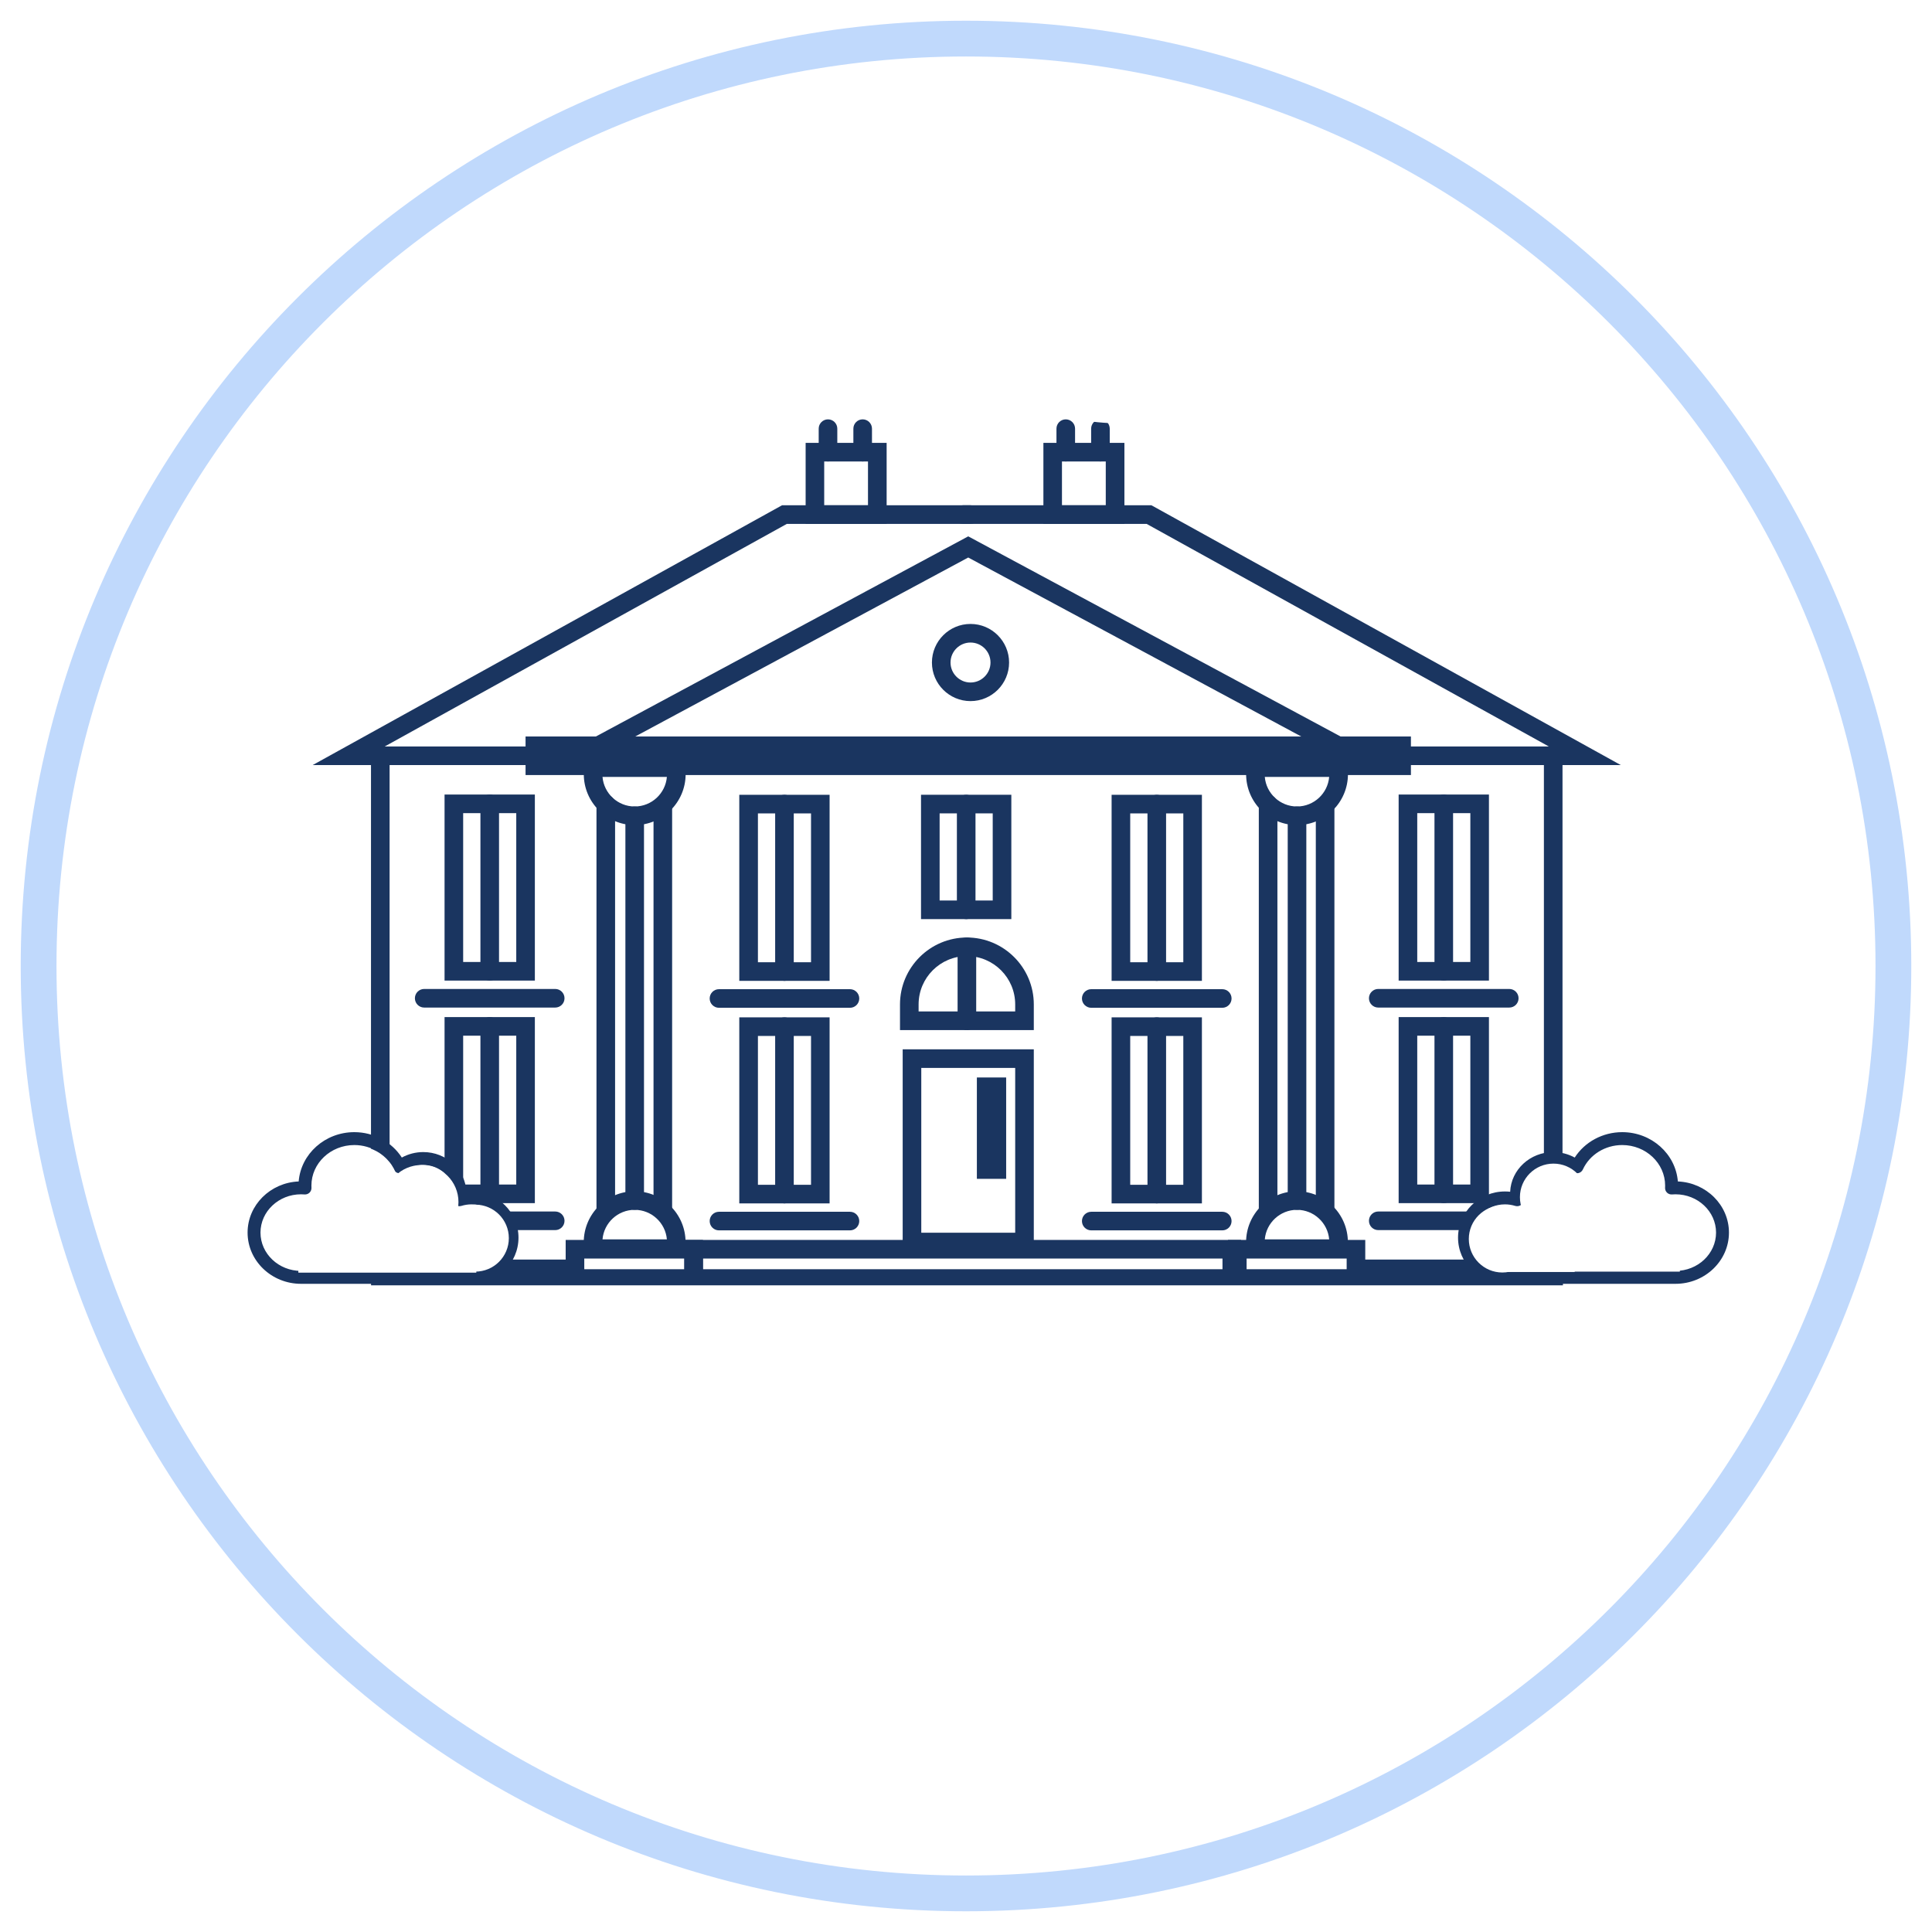 <svg version="1.0" preserveAspectRatio="xMidYMid meet" height="1080" viewBox="0 0 810 810" zoomAndPan="magnify" width="1080" xmlns:xlink="http://www.w3.org/1999/xlink" xmlns="http://www.w3.org/2000/svg"><defs><clipPath id="591583fcb3"><path clip-rule="nonzero" d="M 677 605 L 787.387 605 L 787.387 613 L 677 613 Z M 677 605"></path></clipPath><clipPath id="9584afc36a"><path clip-rule="nonzero" d="M 39.637 605 L 148 605 L 148 613 L 39.637 613 Z M 39.637 605"></path></clipPath><clipPath id="59aff8a216"><path clip-rule="nonzero" d="M 564 124.914 L 622 124.914 L 622 182 L 564 182 Z M 564 124.914"></path></clipPath><clipPath id="110025794e"><path clip-rule="nonzero" d="M 71.43 81.543 L 263.34 81.543 L 263.34 273.457 L 71.43 273.457 Z M 71.43 81.543"></path></clipPath><clipPath id="534fd1bcea"><path clip-rule="nonzero" d="M 167.387 81.543 C 114.391 81.543 71.43 124.504 71.43 177.5 C 71.43 230.496 114.391 273.457 167.387 273.457 C 220.379 273.457 263.34 230.496 263.34 177.5 C 263.34 124.504 220.379 81.543 167.387 81.543 Z M 167.387 81.543"></path></clipPath><clipPath id="70c43d08d0"><path clip-rule="nonzero" d="M 22.055 177.5 L 167.387 177.5 L 167.387 322.832 L 22.055 322.832 Z M 22.055 177.5"></path></clipPath><clipPath id="27f73b26d1"><path clip-rule="nonzero" d="M 94.719 177.5 C 54.586 177.5 22.055 210.035 22.055 250.164 C 22.055 290.297 54.586 322.832 94.719 322.832 C 134.852 322.832 167.387 290.297 167.387 250.164 C 167.387 210.035 134.852 177.5 94.719 177.5 Z M 94.719 177.5"></path></clipPath><clipPath id="3d071e8250"><path clip-rule="nonzero" d="M 0 322.832 L 135.594 322.832 L 135.594 514.742 L 0 514.742 Z M 0 322.832"></path></clipPath><clipPath id="74674c8f68"><path clip-rule="nonzero" d="M 39.637 322.832 C -13.359 322.832 -56.32 365.793 -56.32 418.789 C -56.32 471.781 -13.359 514.742 39.637 514.742 C 92.633 514.742 135.594 471.781 135.594 418.789 C 135.594 365.793 92.633 322.832 39.637 322.832 Z M 39.637 322.832"></path></clipPath><clipPath id="a98676f4c1"><path clip-rule="nonzero" d="M 373.961 0 L 565.875 0 L 565.875 177.5 L 373.961 177.5 Z M 373.961 0"></path></clipPath><clipPath id="5e1c3db56c"><path clip-rule="nonzero" d="M 469.918 -14.414 C 416.922 -14.414 373.961 28.547 373.961 81.543 C 373.961 134.539 416.922 177.5 469.918 177.5 C 522.914 177.5 565.875 134.539 565.875 81.543 C 565.875 28.547 522.914 -14.414 469.918 -14.414 Z M 469.918 -14.414"></path></clipPath><clipPath id="814e8d6b7c"><path clip-rule="nonzero" d="M 527.676 28.957 L 719.59 28.957 L 719.59 220.871 L 527.676 220.871 Z M 527.676 28.957"></path></clipPath><clipPath id="5aaeb03891"><path clip-rule="nonzero" d="M 623.633 28.957 C 570.637 28.957 527.676 71.918 527.676 124.914 C 527.676 177.91 570.637 220.871 623.633 220.871 C 676.629 220.871 719.59 177.91 719.59 124.914 C 719.59 71.918 676.629 28.957 623.633 28.957 Z M 623.633 28.957"></path></clipPath><clipPath id="f8b456c539"><path clip-rule="nonzero" d="M 595.809 106.922 L 787.723 106.922 L 787.723 298.832 L 595.809 298.832 Z M 595.809 106.922"></path></clipPath><clipPath id="bdc195ccf9"><path clip-rule="nonzero" d="M 691.766 106.922 C 638.77 106.922 595.809 149.883 595.809 202.879 C 595.809 255.871 638.77 298.832 691.766 298.832 C 744.762 298.832 787.723 255.871 787.723 202.879 C 787.723 149.883 744.762 106.922 691.766 106.922 Z M 691.766 106.922"></path></clipPath><clipPath id="71eb42fe9a"><path clip-rule="nonzero" d="M 674.406 322.832 L 810 322.832 L 810 514.742 L 674.406 514.742 Z M 674.406 322.832"></path></clipPath><clipPath id="fff3e7120f"><path clip-rule="nonzero" d="M 770.363 322.832 C 717.367 322.832 674.406 365.793 674.406 418.789 C 674.406 471.781 717.367 514.742 770.363 514.742 C 823.359 514.742 866.32 471.781 866.32 418.789 C 866.32 365.793 823.359 322.832 770.363 322.832 Z M 770.363 322.832"></path></clipPath><clipPath id="bfef1cce5c"><path clip-rule="nonzero" d="M 22.055 535.504 L 787.723 535.504 L 787.723 620.137 L 22.055 620.137 Z M 22.055 535.504"></path></clipPath><clipPath id="09d957622f"><path clip-rule="nonzero" d="M 8.684 8.684 L 801.316 8.684 L 801.316 801.316 L 8.684 801.316 Z M 8.684 8.684"></path></clipPath><clipPath id="193ce8db20"><path clip-rule="nonzero" d="M 405 8.684 C 186.121 8.684 8.684 186.121 8.684 405 C 8.684 623.879 186.121 801.316 405 801.316 C 623.879 801.316 801.316 623.879 801.316 405 C 801.316 186.121 623.879 8.684 405 8.684 Z M 405 8.684"></path></clipPath><clipPath id="ec154ee39f"><path clip-rule="nonzero" d="M 103.703 474.652 L 217.703 474.652 L 217.703 538.402 L 103.703 538.402 Z M 103.703 474.652"></path></clipPath><clipPath id="335a4a7ad9"><path clip-rule="nonzero" d="M 131.184 480.469 L 167.273 480.469 L 167.273 516.559 L 131.184 516.559 Z M 131.184 480.469"></path></clipPath><clipPath id="8f400f22fe"><path clip-rule="nonzero" d="M 149.23 480.469 C 139.266 480.469 131.184 488.547 131.184 498.516 C 131.184 508.48 139.266 516.559 149.23 516.559 C 159.195 516.559 167.273 508.48 167.273 498.516 C 167.273 488.547 159.195 480.469 149.23 480.469 Z M 149.23 480.469"></path></clipPath><clipPath id="5fe3d07e80"><path clip-rule="nonzero" d="M 161.152 488.445 L 192.215 488.445 L 192.215 519.508 L 161.152 519.508 Z M 161.152 488.445"></path></clipPath><clipPath id="40d3547606"><path clip-rule="nonzero" d="M 176.684 488.445 C 168.105 488.445 161.152 495.398 161.152 503.977 C 161.152 512.555 168.105 519.508 176.684 519.508 C 185.262 519.508 192.215 512.555 192.215 503.977 C 192.215 495.398 185.262 488.445 176.684 488.445 Z M 176.684 488.445"></path></clipPath><clipPath id="7a344555c2"><path clip-rule="nonzero" d="M 185.262 505.062 L 213.332 505.062 L 213.332 533.129 L 185.262 533.129 Z M 185.262 505.062"></path></clipPath><clipPath id="cf7eeb80c1"><path clip-rule="nonzero" d="M 199.297 505.062 C 191.547 505.062 185.262 511.344 185.262 519.094 C 185.262 526.848 191.547 533.129 199.297 533.129 C 207.047 533.129 213.332 526.848 213.332 519.094 C 213.332 511.344 207.047 505.062 199.297 505.062 Z M 199.297 505.062"></path></clipPath><clipPath id="bbe9e73c26"><path clip-rule="nonzero" d="M 150.02 506.441 L 167.387 506.441 L 167.387 528.898 L 150.02 528.898 Z M 150.02 506.441"></path></clipPath><clipPath id="6c79538db8"><path clip-rule="nonzero" d="M 456.676 588.352 L 483.16 588.352 L 483.16 614.836 L 456.676 614.836 Z M 456.676 588.352"></path></clipPath><clipPath id="8d80bd9983"><path clip-rule="nonzero" d="M 469.918 588.352 C 462.605 588.352 456.676 594.277 456.676 601.594 C 456.676 608.906 462.605 614.836 469.918 614.836 C 477.23 614.836 483.16 608.906 483.16 601.594 C 483.16 594.277 477.23 588.352 469.918 588.352 Z M 469.918 588.352"></path></clipPath><clipPath id="85eb803623"><path clip-rule="nonzero" d="M 611.191 474.652 L 724.969 474.652 L 724.969 538.402 L 611.191 538.402 Z M 611.191 474.652"></path></clipPath><clipPath id="a28d5d84e0"><path clip-rule="nonzero" d="M 615.809 505.395 L 643.918 505.395 L 643.918 533.5 L 615.809 533.5 Z M 615.809 505.395"></path></clipPath><clipPath id="e427797f61"><path clip-rule="nonzero" d="M 629.863 505.395 C 622.102 505.395 615.809 511.688 615.809 519.449 C 615.809 527.207 622.102 533.5 629.863 533.5 C 637.625 533.5 643.918 527.207 643.918 519.449 C 643.918 511.688 637.625 505.395 629.863 505.395 Z M 629.863 505.395"></path></clipPath><clipPath id="b6056de0ef"><path clip-rule="nonzero" d="M 637.234 487.852 L 665.367 487.852 L 665.367 515.98 L 637.234 515.98 Z M 637.234 487.852"></path></clipPath><clipPath id="388a26cb73"><path clip-rule="nonzero" d="M 651.301 487.852 C 643.535 487.852 637.234 494.148 637.234 501.918 C 637.234 509.684 643.535 515.98 651.301 515.98 C 659.07 515.98 665.367 509.684 665.367 501.918 C 665.367 494.148 659.07 487.852 651.301 487.852 Z M 651.301 487.852"></path></clipPath><clipPath id="68aa5f9efa"><path clip-rule="nonzero" d="M 629.672 510.836 L 660.223 510.836 L 660.223 533.293 L 629.672 533.293 Z M 629.672 510.836"></path></clipPath></defs><rect fill-opacity="1" height="972" y="-81" fill="#ffffff" width="972" x="-81"></rect><rect fill-opacity="1" height="972" y="-81" fill="#ffffff" width="972" x="-81"></rect><path fill-rule="nonzero" fill-opacity="1" d="M 220.344 308.777 L 591.535 308.777 L 591.535 324.941 L 220.344 324.941 Z M 220.344 308.777" fill="#1a3560"></path><path fill-rule="nonzero" fill-opacity="1" d="M 561.004 316.562 C 560.379 316.562 559.758 316.406 559.164 316.094 L 405.938 233.742 L 252.715 316.094 C 250.812 317.109 248.457 316.406 247.426 314.504 C 246.41 312.602 247.113 310.246 249.016 309.215 L 405.938 224.867 L 562.859 309.215 C 564.766 310.23 565.465 312.602 564.453 314.504 C 563.75 315.812 562.41 316.562 561.004 316.562 Z M 561.004 316.562" fill="#1a3560"></path><path fill-rule="nonzero" fill-opacity="1" d="M 406.891 293.941 C 397.969 293.941 390.715 286.688 390.715 277.766 C 390.715 268.844 397.969 261.59 406.891 261.59 C 415.812 261.59 423.066 268.844 423.066 277.766 C 423.066 286.688 415.812 293.941 406.891 293.941 Z M 406.891 269.387 C 402.273 269.387 398.512 273.148 398.512 277.766 C 398.512 282.383 402.273 286.145 406.891 286.145 C 411.508 286.145 415.27 282.383 415.27 277.766 C 415.27 273.148 411.523 269.387 406.891 269.387 Z M 406.891 269.387" fill="#1a3560"></path><path fill-rule="nonzero" fill-opacity="1" d="M 266.098 345.922 C 254.336 345.922 244.758 336.344 244.758 324.582 L 244.758 317.953 L 287.457 317.953 L 287.457 324.582 C 287.441 336.344 277.863 345.922 266.098 345.922 Z M 252.605 325.734 C 253.199 332.664 259.016 338.121 266.098 338.121 C 273.18 338.121 279 332.664 279.594 325.734 Z M 252.605 325.734" fill="#1a3560"></path><path fill-rule="nonzero" fill-opacity="1" d="M 287.441 527.414 L 244.742 527.414 L 244.742 520.785 C 244.742 509.023 254.32 499.445 266.082 499.445 C 277.848 499.445 287.426 509.023 287.426 520.785 L 287.426 527.414 Z M 252.605 519.613 L 279.594 519.613 C 279 512.688 273.18 507.227 266.098 507.227 C 259.016 507.227 253.199 512.688 252.605 519.613 Z M 252.605 519.613" fill="#1a3560"></path><path fill-rule="nonzero" fill-opacity="1" d="M 253.977 511.645 C 251.824 511.645 250.078 509.895 250.078 507.742 L 250.078 337.125 C 250.078 334.973 251.824 333.223 253.977 333.223 C 256.129 333.223 257.879 334.973 257.879 337.125 L 257.879 507.742 C 257.879 509.895 256.129 511.645 253.977 511.645 Z M 253.977 511.645" fill="#1a3560"></path><path fill-rule="nonzero" fill-opacity="1" d="M 277.895 511.645 C 275.738 511.645 273.992 509.895 273.992 507.742 L 273.992 338.465 C 273.992 336.312 275.738 334.566 277.895 334.566 C 280.047 334.566 281.793 336.312 281.793 338.465 L 281.793 507.742 C 281.793 509.895 280.047 511.645 277.895 511.645 Z M 277.895 511.645" fill="#1a3560"></path><path fill-rule="nonzero" fill-opacity="1" d="M 294.711 544.121 L 237.16 544.121 L 237.16 519.848 L 294.711 519.848 Z M 244.961 536.324 L 286.91 536.324 L 286.91 527.648 L 244.961 527.648 Z M 244.961 536.324" fill="#1a3560"></path><path fill-rule="nonzero" fill-opacity="1" d="M 266.098 507.227 C 263.945 507.227 262.199 505.48 262.199 503.328 L 262.199 342.023 C 262.199 339.871 263.945 338.121 266.098 338.121 C 268.25 338.121 270 339.871 270 342.023 L 270 503.344 C 270 505.48 268.25 507.227 266.098 507.227 Z M 266.098 507.227" fill="#1a3560"></path><path fill-rule="nonzero" fill-opacity="1" d="M 543.781 345.922 C 532.02 345.922 522.441 336.344 522.441 324.582 L 522.441 317.953 L 565.137 317.953 L 565.137 324.582 C 565.121 336.344 555.543 345.922 543.781 345.922 Z M 530.273 325.734 C 530.863 332.664 536.699 338.121 543.766 338.121 C 550.848 338.121 556.668 332.664 557.262 325.734 Z M 530.273 325.734" fill="#1a3560"></path><path fill-rule="nonzero" fill-opacity="1" d="M 565.121 527.414 L 522.426 527.414 L 522.426 520.785 C 522.426 509.023 532.004 499.445 543.766 499.445 C 555.527 499.445 565.105 509.023 565.105 520.785 L 565.105 527.414 Z M 530.273 519.613 L 557.262 519.613 C 556.668 512.688 550.832 507.227 543.766 507.227 C 536.699 507.227 530.863 512.688 530.273 519.613 Z M 530.273 519.613" fill="#1a3560"></path><path fill-rule="nonzero" fill-opacity="1" d="M 531.66 511.645 C 529.508 511.645 527.762 509.895 527.762 507.742 L 527.762 337.125 C 527.762 334.973 529.508 333.223 531.66 333.223 C 533.812 333.223 535.559 334.973 535.559 337.125 L 535.559 507.742 C 535.559 509.895 533.812 511.645 531.66 511.645 Z M 531.66 511.645" fill="#1a3560"></path><path fill-rule="nonzero" fill-opacity="1" d="M 555.559 511.645 C 553.406 511.645 551.66 509.895 551.66 507.742 L 551.66 338.465 C 551.66 336.312 553.406 334.566 555.559 334.566 C 557.711 334.566 559.461 336.312 559.461 338.465 L 559.461 507.742 C 559.461 509.895 557.727 511.645 555.559 511.645 Z M 555.559 511.645" fill="#1a3560"></path><path fill-rule="nonzero" fill-opacity="1" d="M 572.391 544.121 L 514.844 544.121 L 514.844 519.848 L 572.391 519.848 Z M 522.645 536.324 L 564.594 536.324 L 564.594 527.648 L 522.645 527.648 Z M 522.645 536.324" fill="#1a3560"></path><path fill-rule="nonzero" fill-opacity="1" d="M 543.781 507.227 C 541.629 507.227 539.883 505.48 539.883 503.328 L 539.883 342.023 C 539.883 339.871 541.629 338.121 543.781 338.121 C 545.934 338.121 547.684 339.871 547.684 342.023 L 547.684 503.344 C 547.684 505.48 545.934 507.227 543.781 507.227 Z M 543.781 507.227" fill="#1a3560"></path><path fill-rule="nonzero" fill-opacity="1" d="M 433.426 524.621 L 378.453 524.621 L 378.453 439.93 L 433.426 439.93 Z M 386.25 516.824 L 425.625 516.824 L 425.625 447.73 L 386.25 447.73 Z M 386.25 516.824" fill="#1a3560"></path><path fill-rule="nonzero" fill-opacity="1" d="M 409.559 451.738 L 421.836 451.738 L 421.836 494.234 L 409.559 494.234 Z M 409.559 451.738" fill="#1a3560"></path><path fill-rule="nonzero" fill-opacity="1" d="M 433.426 431.863 L 377.328 431.863 L 377.328 421.102 C 377.328 405.641 389.918 393.051 405.379 393.051 C 420.836 393.051 433.426 405.641 433.426 421.102 Z M 385.129 424.062 L 425.625 424.062 L 425.625 421.102 C 425.625 409.93 416.547 400.852 405.379 400.852 C 394.207 400.852 385.129 409.93 385.129 421.102 Z M 385.129 424.062" fill="#1a3560"></path><path fill-rule="nonzero" fill-opacity="1" d="M 405.379 431.863 C 403.223 431.863 401.477 430.117 401.477 427.965 L 401.477 396.949 C 401.477 394.797 403.223 393.051 405.379 393.051 C 407.531 393.051 409.277 394.797 409.277 396.949 L 409.277 427.965 C 409.277 430.117 407.531 431.863 405.379 431.863 Z M 405.379 431.863" fill="#1a3560"></path><path fill-rule="nonzero" fill-opacity="1" d="M 520.336 544.121 L 286.91 544.121 L 286.91 519.848 L 520.336 519.848 Z M 294.711 536.324 L 512.535 536.324 L 512.535 527.648 L 294.711 527.648 Z M 294.711 536.324" fill="#1a3560"></path><path fill-rule="nonzero" fill-opacity="1" d="M 572.391 559.676 L 237.16 559.676 L 237.16 535.402 L 572.391 535.402 Z M 244.961 551.875 L 564.594 551.875 L 564.594 543.203 L 244.961 543.203 Z M 244.961 551.875" fill="#1a3560"></path><path fill-rule="nonzero" fill-opacity="1" d="M 424.004 385.344 L 386.141 385.344 L 386.141 333.207 L 424.004 333.207 Z M 393.941 377.543 L 416.203 377.543 L 416.203 341.008 L 393.941 341.008 Z M 393.941 377.543" fill="#1a3560"></path><path fill-rule="nonzero" fill-opacity="1" d="M 405.082 385.344 C 402.93 385.344 401.18 383.598 401.18 381.445 L 401.18 337.109 C 401.18 334.957 402.93 333.207 405.082 333.207 C 407.234 333.207 408.98 334.957 408.98 337.109 L 408.98 381.445 C 408.98 383.598 407.234 385.344 405.082 385.344 Z M 405.082 385.344" fill="#1a3560"></path><path fill-rule="nonzero" fill-opacity="1" d="M 503.906 411.227 L 466.047 411.227 L 466.047 333.223 L 503.906 333.223 Z M 473.848 403.426 L 496.109 403.426 L 496.109 341.023 L 473.848 341.023 Z M 473.848 403.426" fill="#1a3560"></path><path fill-rule="nonzero" fill-opacity="1" d="M 484.984 411.227 C 482.832 411.227 481.086 409.477 481.086 407.324 L 481.086 337.125 C 481.086 334.973 482.832 333.223 484.984 333.223 C 487.137 333.223 488.887 334.973 488.887 337.125 L 488.887 407.324 C 488.887 409.477 487.137 411.227 484.984 411.227 Z M 484.984 411.227" fill="#1a3560"></path><path fill-rule="nonzero" fill-opacity="1" d="M 512.441 422.52 L 457.512 422.52 C 455.359 422.52 453.613 420.773 453.613 418.621 C 453.613 416.465 455.359 414.719 457.512 414.719 L 512.441 414.719 C 514.594 414.719 516.34 416.465 516.34 418.621 C 516.34 420.773 514.594 422.52 512.441 422.52 Z M 512.441 422.52" fill="#1a3560"></path><path fill-rule="nonzero" fill-opacity="1" d="M 503.906 504.531 L 466.047 504.531 L 466.047 426.527 L 503.906 426.527 Z M 473.848 496.73 L 496.109 496.73 L 496.109 434.328 L 473.848 434.328 Z M 473.848 496.73" fill="#1a3560"></path><path fill-rule="nonzero" fill-opacity="1" d="M 484.984 504.531 C 482.832 504.531 481.086 502.781 481.086 500.629 L 481.086 430.43 C 481.086 428.277 482.832 426.527 484.984 426.527 C 487.137 426.527 488.887 428.277 488.887 430.43 L 488.887 500.629 C 488.887 502.781 487.137 504.531 484.984 504.531 Z M 484.984 504.531" fill="#1a3560"></path><path fill-rule="nonzero" fill-opacity="1" d="M 512.441 515.84 L 457.512 515.84 C 455.359 515.84 453.613 514.094 453.613 511.938 C 453.613 509.785 455.359 508.039 457.512 508.039 L 512.441 508.039 C 514.594 508.039 516.34 509.785 516.34 511.938 C 516.34 514.094 514.594 515.84 512.441 515.84 Z M 512.441 515.84" fill="#1a3560"></path><path fill-rule="nonzero" fill-opacity="1" d="M 347.812 411.227 L 309.949 411.227 L 309.949 333.223 L 347.812 333.223 Z M 317.766 403.426 L 340.027 403.426 L 340.027 341.023 L 317.766 341.023 Z M 317.766 403.426" fill="#1a3560"></path><path fill-rule="nonzero" fill-opacity="1" d="M 328.891 411.227 C 326.738 411.227 324.988 409.477 324.988 407.324 L 324.988 337.125 C 324.988 334.973 326.738 333.223 328.891 333.223 C 331.043 333.223 332.789 334.973 332.789 337.125 L 332.789 407.324 C 332.789 409.477 331.043 411.227 328.891 411.227 Z M 328.891 411.227" fill="#1a3560"></path><path fill-rule="nonzero" fill-opacity="1" d="M 356.348 422.52 L 301.434 422.52 C 299.281 422.52 297.535 420.773 297.535 418.621 C 297.535 416.465 299.281 414.719 301.434 414.719 L 356.348 414.719 C 358.5 414.719 360.246 416.465 360.246 418.621 C 360.246 420.773 358.5 422.52 356.348 422.52 Z M 356.348 422.52" fill="#1a3560"></path><path fill-rule="nonzero" fill-opacity="1" d="M 347.812 504.531 L 309.949 504.531 L 309.949 426.527 L 347.812 426.527 Z M 317.766 496.73 L 340.027 496.73 L 340.027 434.328 L 317.766 434.328 Z M 317.766 496.73" fill="#1a3560"></path><path fill-rule="nonzero" fill-opacity="1" d="M 328.891 504.531 C 326.738 504.531 324.988 502.781 324.988 500.629 L 324.988 430.43 C 324.988 428.277 326.738 426.527 328.891 426.527 C 331.043 426.527 332.789 428.277 332.789 430.43 L 332.789 500.629 C 332.789 502.781 331.043 504.531 328.891 504.531 Z M 328.891 504.531" fill="#1a3560"></path><path fill-rule="nonzero" fill-opacity="1" d="M 356.348 515.84 L 301.434 515.84 C 299.281 515.84 297.535 514.094 297.535 511.938 C 297.535 509.785 299.281 508.039 301.434 508.039 L 356.348 508.039 C 358.5 508.039 360.246 509.785 360.246 511.938 C 360.246 514.094 358.5 515.84 356.348 515.84 Z M 356.348 515.84" fill="#1a3560"></path><path fill-rule="nonzero" fill-opacity="1" d="M 248.641 320.758 L 131.094 320.758 L 327.875 211.84 L 406.891 211.84 C 409.043 211.84 410.789 213.586 410.789 215.738 C 410.789 217.891 409.043 219.641 406.891 219.641 L 329.887 219.641 L 161.297 312.961 L 248.656 312.961 C 250.812 312.961 252.559 314.707 252.559 316.859 C 252.559 319.012 250.812 320.758 248.641 320.758 Z M 248.641 320.758" fill="#1a3560"></path><path fill-rule="nonzero" fill-opacity="1" d="M 241.062 559.676 L 155.539 559.676 L 155.539 316.859 C 155.539 314.707 157.289 312.961 159.441 312.961 C 161.594 312.961 163.34 314.707 163.34 316.859 L 163.34 551.875 L 241.062 551.875 C 243.215 551.875 244.961 553.625 244.961 555.777 C 244.961 557.93 243.215 559.676 241.062 559.676 Z M 241.062 559.676" fill="#1a3560"></path><path fill-rule="nonzero" fill-opacity="1" d="M 241.062 535.887 L 159.441 535.887 C 157.289 535.887 155.539 534.137 155.539 531.984 C 155.539 529.832 157.289 528.086 159.441 528.086 L 241.062 528.086 C 243.215 528.086 244.961 529.832 244.961 531.984 C 244.961 534.137 243.215 535.887 241.062 535.887 Z M 241.062 535.887" fill="#1a3560"></path><path fill-rule="nonzero" fill-opacity="1" d="M 224.242 411.117 L 186.383 411.117 L 186.383 333.113 L 224.242 333.113 Z M 194.184 403.316 L 216.445 403.316 L 216.445 340.914 L 194.184 340.914 Z M 194.184 403.316" fill="#1a3560"></path><path fill-rule="nonzero" fill-opacity="1" d="M 205.32 411.117 C 203.168 411.117 201.422 409.367 201.422 407.215 L 201.422 337.016 C 201.422 334.863 203.168 333.113 205.32 333.113 C 207.473 333.113 209.219 334.863 209.219 337.016 L 209.219 407.215 C 209.219 409.367 207.473 411.117 205.32 411.117 Z M 205.32 411.117" fill="#1a3560"></path><path fill-rule="nonzero" fill-opacity="1" d="M 232.777 422.426 L 177.848 422.426 C 175.695 422.426 173.949 420.68 173.949 418.527 C 173.949 416.371 175.695 414.625 177.848 414.625 L 232.777 414.625 C 234.93 414.625 236.676 416.371 236.676 418.527 C 236.676 420.68 234.93 422.426 232.777 422.426 Z M 232.777 422.426" fill="#1a3560"></path><path fill-rule="nonzero" fill-opacity="1" d="M 224.242 504.422 L 186.383 504.422 L 186.383 426.418 L 224.242 426.418 Z M 194.184 496.621 L 216.445 496.621 L 216.445 434.219 L 194.184 434.219 Z M 194.184 496.621" fill="#1a3560"></path><path fill-rule="nonzero" fill-opacity="1" d="M 205.32 504.422 C 203.168 504.422 201.422 502.672 201.422 500.52 L 201.422 430.32 C 201.422 428.168 203.168 426.418 205.32 426.418 C 207.473 426.418 209.219 428.168 209.219 430.32 L 209.219 500.52 C 209.219 502.672 207.473 504.422 205.32 504.422 Z M 205.32 504.422" fill="#1a3560"></path><path fill-rule="nonzero" fill-opacity="1" d="M 232.777 515.73 L 177.848 515.73 C 175.695 515.73 173.949 513.984 173.949 511.832 C 173.949 509.676 175.695 507.93 177.848 507.93 L 232.777 507.93 C 234.93 507.93 236.676 509.676 236.676 511.832 C 236.676 513.984 234.93 515.73 232.777 515.73 Z M 232.777 515.73" fill="#1a3560"></path><path fill-rule="nonzero" fill-opacity="1" d="M 679.535 320.758 L 561.988 320.758 C 559.836 320.758 558.086 319.012 558.086 316.859 C 558.086 314.707 559.836 312.961 561.988 312.961 L 649.348 312.961 L 480.727 219.641 L 403.723 219.641 C 401.57 219.641 399.824 217.891 399.824 215.738 C 399.824 213.586 401.57 211.84 403.723 211.84 L 482.738 211.84 L 483.629 212.324 Z M 679.535 320.758" fill="#1a3560"></path><path fill-rule="nonzero" fill-opacity="1" d="M 655.09 559.676 L 569.57 559.676 C 567.414 559.676 565.668 557.93 565.668 555.777 C 565.668 553.625 567.414 551.875 569.57 551.875 L 647.289 551.875 L 647.289 316.859 C 647.289 314.707 649.035 312.961 651.188 312.961 C 653.34 312.961 655.09 314.707 655.09 316.859 Z M 655.09 559.676" fill="#1a3560"></path><path fill-rule="nonzero" fill-opacity="1" d="M 651.188 535.887 L 569.57 535.887 C 567.414 535.887 565.668 534.137 565.668 531.984 C 565.668 529.832 567.414 528.086 569.57 528.086 L 651.188 528.086 C 653.34 528.086 655.09 529.832 655.09 531.984 C 655.09 534.137 653.34 535.887 651.188 535.887 Z M 651.188 535.887" fill="#1a3560"></path><path fill-rule="nonzero" fill-opacity="1" d="M 624.246 411.117 L 586.387 411.117 L 586.387 333.113 L 624.246 333.113 Z M 594.188 403.316 L 616.449 403.316 L 616.449 340.914 L 594.188 340.914 Z M 594.188 403.316" fill="#1a3560"></path><path fill-rule="nonzero" fill-opacity="1" d="M 605.309 411.117 C 603.156 411.117 601.41 409.367 601.41 407.215 L 601.41 337.016 C 601.41 334.863 603.156 333.113 605.309 333.113 C 607.461 333.113 609.207 334.863 609.207 337.016 L 609.207 407.215 C 609.207 409.367 607.461 411.117 605.309 411.117 Z M 605.309 411.117" fill="#1a3560"></path><path fill-rule="nonzero" fill-opacity="1" d="M 632.766 422.426 L 577.836 422.426 C 575.684 422.426 573.938 420.68 573.938 418.527 C 573.938 416.371 575.684 414.625 577.836 414.625 L 632.766 414.625 C 634.918 414.625 636.664 416.371 636.664 418.527 C 636.664 420.68 634.934 422.426 632.766 422.426 Z M 632.766 422.426" fill="#1a3560"></path><path fill-rule="nonzero" fill-opacity="1" d="M 624.246 504.422 L 586.387 504.422 L 586.387 426.418 L 624.246 426.418 Z M 594.188 496.621 L 616.449 496.621 L 616.449 434.219 L 594.188 434.219 Z M 594.188 496.621" fill="#1a3560"></path><path fill-rule="nonzero" fill-opacity="1" d="M 605.309 504.422 C 603.156 504.422 601.41 502.672 601.41 500.52 L 601.41 430.32 C 601.41 428.168 603.156 426.418 605.309 426.418 C 607.461 426.418 609.207 428.168 609.207 430.32 L 609.207 500.52 C 609.207 502.672 607.461 504.422 605.309 504.422 Z M 605.309 504.422" fill="#1a3560"></path><path fill-rule="nonzero" fill-opacity="1" d="M 632.766 515.73 L 577.836 515.73 C 575.684 515.73 573.938 513.984 573.938 511.832 C 573.938 509.676 575.684 507.93 577.836 507.93 L 632.766 507.93 C 634.918 507.93 636.664 509.676 636.664 511.832 C 636.664 513.984 634.934 515.73 632.766 515.73 Z M 632.766 515.73" fill="#1a3560"></path><path fill-rule="nonzero" fill-opacity="1" d="M 371.727 219.641 L 337.766 219.641 L 337.766 185.676 L 371.727 185.676 Z M 345.551 211.84 L 363.91 211.84 L 363.91 193.477 L 345.551 193.477 Z M 345.551 211.84" fill="#1a3560"></path><path fill-rule="nonzero" fill-opacity="1" d="M 347.141 193.477 C 344.988 193.477 343.242 191.73 343.242 189.578 L 343.242 179.719 C 343.242 177.566 344.988 175.816 347.141 175.816 C 349.293 175.816 351.043 177.566 351.043 179.719 L 351.043 189.578 C 351.043 191.73 349.293 193.477 347.141 193.477 Z M 347.141 193.477" fill="#1a3560"></path><path fill-rule="nonzero" fill-opacity="1" d="M 361.68 193.477 C 359.527 193.477 357.781 191.73 357.781 189.578 L 357.781 179.719 C 357.781 177.566 359.527 175.816 361.68 175.816 C 363.832 175.816 365.582 177.566 365.582 179.719 L 365.582 189.578 C 365.582 191.73 363.832 193.477 361.68 193.477 Z M 361.68 193.477" fill="#1a3560"></path><path fill-rule="nonzero" fill-opacity="1" d="M 471.414 219.641 L 437.449 219.641 L 437.449 185.676 L 471.414 185.676 Z M 445.234 211.84 L 463.598 211.84 L 463.598 193.477 L 445.234 193.477 Z M 445.234 211.84" fill="#1a3560"></path><path fill-rule="nonzero" fill-opacity="1" d="M 446.828 193.477 C 444.676 193.477 442.926 191.73 442.926 189.578 L 442.926 179.719 C 442.926 177.566 444.676 175.816 446.828 175.816 C 448.98 175.816 450.727 177.566 450.727 179.719 L 450.727 189.578 C 450.727 191.73 448.98 193.477 446.828 193.477 Z M 446.828 193.477" fill="#1a3560"></path><path fill-rule="nonzero" fill-opacity="1" d="M 461.367 193.477 C 459.215 193.477 457.465 191.73 457.465 189.578 L 457.465 179.719 C 457.465 177.566 459.215 175.816 461.367 175.816 C 463.52 175.816 465.266 177.566 465.266 179.719 L 465.266 189.578 C 465.266 191.73 463.52 193.477 461.367 193.477 Z M 461.367 193.477" fill="#1a3560"></path><path fill-rule="nonzero" fill-opacity="1" d="M 105.059 563.141 C 103.25 563.141 101.609 561.859 101.238 560.02 C 100.816 557.914 102.172 555.855 104.277 555.418 C 110.754 554.105 123.855 551.875 131.922 551.875 L 159.426 551.875 C 161.578 551.875 163.324 553.625 163.324 555.777 C 163.324 557.93 161.578 559.676 159.426 559.676 L 131.938 559.676 C 125.449 559.676 113.871 561.422 105.84 563.062 C 105.574 563.109 105.324 563.141 105.059 563.141 Z M 105.059 563.141" fill="#1a3560"></path><path fill-rule="nonzero" fill-opacity="1" d="M 725.586 570.348 C 725.023 570.348 724.445 570.223 723.902 569.957 C 709.875 563.219 694.246 559.66 678.691 559.66 L 651.188 559.66 C 649.035 559.66 647.289 557.914 647.289 555.762 C 647.289 553.609 649.035 551.859 651.188 551.859 L 678.691 551.859 C 695.398 551.859 712.199 555.684 727.27 562.922 C 729.223 563.855 730.031 566.18 729.098 568.133 C 728.441 569.535 727.035 570.348 725.586 570.348 Z M 725.586 570.348" fill="#1a3560"></path><path fill-rule="nonzero" fill-opacity="1" d="M 382.352 611.062 C 380.199 611.062 378.453 609.316 378.453 607.164 L 378.453 555.777 C 378.453 553.625 380.199 551.875 382.352 551.875 C 384.504 551.875 386.25 553.625 386.25 555.777 L 386.25 607.164 C 386.25 609.316 384.52 611.062 382.352 611.062 Z M 382.352 611.062" fill="#1a3560"></path><path fill-rule="nonzero" fill-opacity="1" d="M 429.574 611.062 C 427.422 611.062 425.672 609.316 425.672 607.164 L 425.672 555.777 C 425.672 553.625 427.422 551.875 429.574 551.875 C 431.727 551.875 433.473 553.625 433.473 555.777 L 433.473 607.164 C 433.473 609.316 431.727 611.062 429.574 611.062 Z M 429.574 611.062" fill="#1a3560"></path><path fill-rule="nonzero" fill-opacity="1" d="M 777.27 612.855 C 777.004 612.855 776.738 612.824 776.473 612.777 C 774.367 612.344 773.012 610.281 773.434 608.176 C 773.664 607.023 773.789 605.82 773.789 604.621 C 773.789 594.887 765.883 586.977 756.148 586.977 C 755.883 586.977 755.633 586.992 755.367 586.992 L 751.109 587.18 L 751.297 582.922 C 751.312 582.703 751.312 582.484 751.312 582.266 C 751.312 574.418 744.93 568.039 737.082 568.039 C 730.109 568.039 724.215 573.031 723.059 579.895 L 722.621 582.516 L 720.031 583.074 C 710.594 585.09 703.762 593.574 703.762 603.23 C 703.762 604.824 703.949 606.414 704.309 607.957 C 704.793 610.051 703.496 612.156 701.391 612.637 C 699.301 613.137 697.195 611.828 696.711 609.723 C 696.211 607.602 695.961 605.414 695.961 603.215 C 695.961 590.75 704.23 579.723 715.945 576.07 C 718.645 566.758 727.16 560.238 737.082 560.238 C 748.223 560.238 757.457 568.551 758.906 579.301 C 771.637 580.688 781.574 591.5 781.574 604.59 C 781.574 606.32 781.402 608.035 781.059 609.723 C 780.703 611.594 779.078 612.855 777.27 612.855 Z M 777.27 612.855" fill="#1a3560"></path><path fill-rule="nonzero" fill-opacity="1" d="M 731.934 589.238 C 730.656 589.238 729.406 588.613 728.66 587.461 C 725.898 583.199 719.379 583.168 719.285 583.168 C 719.285 583.168 719.285 583.168 719.27 583.168 C 717.129 583.168 715.367 581.438 715.352 579.301 C 715.336 577.148 717.039 575.402 719.191 575.371 C 719.641 575.387 730.047 575.309 735.195 583.215 C 736.367 585.027 735.852 587.445 734.059 588.613 C 733.402 589.035 732.668 589.238 731.934 589.238 Z M 731.934 589.238" fill="#1a3560"></path><g clip-path="url(#591583fcb3)"><path fill-rule="nonzero" fill-opacity="1" d="M 783.805 612.855 L 681.375 612.855 C 679.223 612.855 677.477 611.109 677.477 608.957 C 677.477 606.805 679.223 605.059 681.375 605.059 L 783.805 605.059 C 785.957 605.059 787.707 606.805 787.707 608.957 C 787.707 611.109 785.973 612.855 783.805 612.855 Z M 783.805 612.855" fill="#1a3560"></path></g><path fill-rule="nonzero" fill-opacity="1" d="M 143.59 612.855 C 143.324 612.855 143.074 612.824 142.812 612.777 C 140.703 612.344 139.348 610.281 139.77 608.176 C 140.051 606.82 140.191 605.414 140.191 604.012 C 140.191 592.641 130.938 583.387 119.566 583.387 C 119.254 583.387 118.957 583.402 118.645 583.418 L 114.402 583.605 L 114.59 579.363 C 114.605 579.113 114.605 578.848 114.605 578.598 C 114.605 569.363 107.102 561.859 97.867 561.859 C 89.66 561.859 82.719 567.727 81.363 575.805 L 80.926 578.426 L 78.336 578.988 C 67.352 581.344 59.367 591.219 59.367 602.469 C 59.367 604.324 59.582 606.18 60.004 607.973 C 60.488 610.062 59.195 612.172 57.102 612.652 C 54.996 613.152 52.906 611.844 52.422 609.754 C 51.863 607.383 51.582 604.934 51.582 602.469 C 51.582 588.41 60.973 575.977 74.25 571.984 C 77.164 561.453 86.727 554.059 97.883 554.059 C 110.441 554.059 120.832 563.543 122.25 575.727 C 136.68 577.086 148.004 589.254 148.004 604.027 C 148.004 605.945 147.82 607.879 147.43 609.754 C 147.039 611.594 145.418 612.855 143.59 612.855 Z M 143.59 612.855" fill="#1a3560"></path><path fill-rule="nonzero" fill-opacity="1" d="M 91.969 585.961 C 90.691 585.961 89.441 585.34 88.695 584.184 C 85.387 579.098 77.711 579.051 77.555 579.051 C 77.555 579.051 77.539 579.051 77.539 579.051 C 75.402 579.051 73.656 577.336 73.625 575.184 C 73.609 573.031 75.309 571.281 77.461 571.25 C 77.914 571.25 89.535 571.188 95.23 579.941 C 96.398 581.75 95.902 584.168 94.09 585.34 C 93.438 585.758 92.703 585.961 91.969 585.961 Z M 91.969 585.961" fill="#1a3560"></path><g clip-path="url(#9584afc36a)"><path fill-rule="nonzero" fill-opacity="1" d="M 143.59 612.855 L 43.562 612.855 C 41.41 612.855 39.664 611.109 39.664 608.957 C 39.664 606.805 41.41 605.059 43.562 605.059 L 143.59 605.059 C 145.742 605.059 147.492 606.805 147.492 608.957 C 147.492 611.109 145.742 612.855 143.59 612.855 Z M 143.59 612.855" fill="#1a3560"></path></g><path fill-rule="nonzero" fill-opacity="1" d="M 443.066 612.855 C 441.258 612.855 439.637 611.578 439.246 609.738 C 438.965 608.332 438.809 606.898 438.809 605.445 C 438.809 594.699 446.812 585.789 457.168 584.371 C 458.637 575.621 466.266 568.926 475.422 568.926 C 483.629 568.926 490.68 574.23 493.082 581.859 C 502.645 585.012 509.336 594.105 509.336 604.34 C 509.336 606.164 509.133 607.988 508.711 609.754 C 508.215 611.844 506.121 613.137 504.031 612.652 C 501.941 612.156 500.633 610.066 501.133 607.973 C 501.41 606.789 501.551 605.57 501.551 604.34 C 501.551 596.898 496.281 590.379 489.023 588.832 L 486.438 588.27 L 486 585.648 C 485.141 580.488 480.695 576.727 475.438 576.727 C 469.523 576.727 464.719 581.531 464.719 587.445 C 464.719 587.617 464.719 587.773 464.734 587.945 L 464.906 592.188 L 460.664 592.016 C 460.461 592 460.273 592 460.07 592 C 452.645 592 446.609 598.035 446.609 605.461 C 446.609 606.383 446.703 607.305 446.875 608.176 C 447.309 610.281 445.953 612.344 443.832 612.777 C 443.582 612.84 443.332 612.855 443.066 612.855 Z M 443.066 612.855" fill="#1a3560"></path><path fill-rule="nonzero" fill-opacity="1" d="M 479.617 593.809 C 478.887 593.809 478.152 593.605 477.496 593.184 C 475.688 592.016 475.172 589.598 476.359 587.789 C 480.727 581.062 489.508 581.125 489.914 581.125 C 492.066 581.156 493.785 582.922 493.754 585.09 C 493.723 587.227 491.988 588.926 489.852 588.926 C 489.836 588.926 489.836 588.926 489.82 588.926 C 489.664 588.926 484.875 588.988 482.895 592.047 C 482.145 593.184 480.898 593.809 479.617 593.809 Z M 479.617 593.809" fill="#1a3560"></path><path fill-rule="nonzero" fill-opacity="1" d="M 513.891 612.855 L 429.574 612.855 C 427.422 612.855 425.672 611.109 425.672 608.957 C 425.672 606.805 427.422 605.059 429.574 605.059 L 513.891 605.059 C 516.043 605.059 517.793 606.805 517.793 608.957 C 517.793 611.109 516.043 612.855 513.891 612.855 Z M 513.891 612.855" fill="#1a3560"></path><path fill-rule="nonzero" fill-opacity="1" d="M 381.227 585.371 L 129.223 585.371 C 127.07 585.371 125.324 583.621 125.324 581.469 C 125.324 579.316 127.07 577.57 129.223 577.57 L 381.227 577.57 C 383.383 577.57 385.129 579.316 385.129 581.469 C 385.129 583.621 383.383 585.371 381.227 585.371 Z M 381.227 585.371" fill="#1a3560"></path><path fill-rule="nonzero" fill-opacity="1" d="M 161.922 612.855 C 159.77 612.855 158.02 611.109 158.02 608.957 L 158.02 582.297 C 158.02 580.145 159.77 578.395 161.922 578.395 C 164.074 578.395 165.82 580.145 165.82 582.297 L 165.82 608.957 C 165.82 611.109 164.074 612.855 161.922 612.855 Z M 161.922 612.855" fill="#1a3560"></path><path fill-rule="nonzero" fill-opacity="1" d="M 189.27 612.855 C 187.117 612.855 185.367 611.109 185.367 608.957 L 185.367 582.297 C 185.367 580.145 187.117 578.395 189.27 578.395 C 191.422 578.395 193.168 580.145 193.168 582.297 L 193.168 608.957 C 193.168 611.109 191.422 612.855 189.27 612.855 Z M 189.27 612.855" fill="#1a3560"></path><path fill-rule="nonzero" fill-opacity="1" d="M 216.613 612.855 C 214.461 612.855 212.715 611.109 212.715 608.957 L 212.715 582.297 C 212.715 580.145 214.461 578.395 216.613 578.395 C 218.77 578.395 220.516 580.145 220.516 582.297 L 220.516 608.957 C 220.516 611.109 218.77 612.855 216.613 612.855 Z M 216.613 612.855" fill="#1a3560"></path><path fill-rule="nonzero" fill-opacity="1" d="M 243.961 612.855 C 241.809 612.855 240.062 611.109 240.062 608.957 L 240.062 582.297 C 240.062 580.145 241.809 578.395 243.961 578.395 C 246.113 578.395 247.863 580.145 247.863 582.297 L 247.863 608.957 C 247.863 611.109 246.113 612.855 243.961 612.855 Z M 243.961 612.855" fill="#1a3560"></path><path fill-rule="nonzero" fill-opacity="1" d="M 271.293 612.855 C 269.141 612.855 267.395 611.109 267.395 608.957 L 267.395 582.297 C 267.395 580.145 269.141 578.395 271.293 578.395 C 273.445 578.395 275.195 580.145 275.195 582.297 L 275.195 608.957 C 275.195 611.109 273.445 612.855 271.293 612.855 Z M 271.293 612.855" fill="#1a3560"></path><path fill-rule="nonzero" fill-opacity="1" d="M 298.641 612.855 C 296.488 612.855 294.742 611.109 294.742 608.957 L 294.742 582.297 C 294.742 580.145 296.488 578.395 298.641 578.395 C 300.793 578.395 302.539 580.145 302.539 582.297 L 302.539 608.957 C 302.539 611.109 300.793 612.855 298.641 612.855 Z M 298.641 612.855" fill="#1a3560"></path><path fill-rule="nonzero" fill-opacity="1" d="M 325.988 612.855 C 323.836 612.855 322.086 611.109 322.086 608.957 L 322.086 582.297 C 322.086 580.145 323.836 578.395 325.988 578.395 C 328.141 578.395 329.887 580.145 329.887 582.297 L 329.887 608.957 C 329.887 611.109 328.141 612.855 325.988 612.855 Z M 325.988 612.855" fill="#1a3560"></path><path fill-rule="nonzero" fill-opacity="1" d="M 353.336 612.855 C 351.184 612.855 349.434 611.109 349.434 608.957 L 349.434 582.297 C 349.434 580.145 351.184 578.395 353.336 578.395 C 355.488 578.395 357.234 580.145 357.234 582.297 L 357.234 608.957 C 357.234 611.109 355.488 612.855 353.336 612.855 Z M 353.336 612.855" fill="#1a3560"></path><path fill-rule="nonzero" fill-opacity="1" d="M 713.434 585.371 L 491.102 585.371 C 488.945 585.371 487.199 583.621 487.199 581.469 C 487.199 579.316 488.945 577.57 491.102 577.57 L 713.434 577.57 C 715.586 577.57 717.332 579.316 717.332 581.469 C 717.332 583.621 715.586 585.371 713.434 585.371 Z M 713.434 585.371" fill="#1a3560"></path><path fill-rule="nonzero" fill-opacity="1" d="M 517.324 612.855 C 515.172 612.855 513.426 611.109 513.426 608.957 L 513.426 582.297 C 513.426 580.145 515.172 578.395 517.324 578.395 C 519.477 578.395 521.223 580.145 521.223 582.297 L 521.223 608.957 C 521.223 611.109 519.477 612.855 517.324 612.855 Z M 517.324 612.855" fill="#1a3560"></path><path fill-rule="nonzero" fill-opacity="1" d="M 544.656 612.855 C 542.504 612.855 540.754 611.109 540.754 608.957 L 540.754 582.297 C 540.754 580.145 542.504 578.395 544.656 578.395 C 546.809 578.395 548.555 580.145 548.555 582.297 L 548.555 608.957 C 548.555 611.109 546.824 612.855 544.656 612.855 Z M 544.656 612.855" fill="#1a3560"></path><path fill-rule="nonzero" fill-opacity="1" d="M 572.004 612.855 C 569.852 612.855 568.102 611.109 568.102 608.957 L 568.102 582.297 C 568.102 580.145 569.852 578.395 572.004 578.395 C 574.156 578.395 575.902 580.145 575.902 582.297 L 575.902 608.957 C 575.902 611.109 574.156 612.855 572.004 612.855 Z M 572.004 612.855" fill="#1a3560"></path><path fill-rule="nonzero" fill-opacity="1" d="M 599.348 612.855 C 597.195 612.855 595.449 611.109 595.449 608.957 L 595.449 582.297 C 595.449 580.145 597.195 578.395 599.348 578.395 C 601.504 578.395 603.25 580.145 603.25 582.297 L 603.25 608.957 C 603.25 611.109 601.504 612.855 599.348 612.855 Z M 599.348 612.855" fill="#1a3560"></path><path fill-rule="nonzero" fill-opacity="1" d="M 626.695 612.855 C 624.543 612.855 622.797 611.109 622.797 608.957 L 622.797 582.297 C 622.797 580.145 624.543 578.395 626.695 578.395 C 628.848 578.395 630.598 580.145 630.598 582.297 L 630.598 608.957 C 630.598 611.109 628.848 612.855 626.695 612.855 Z M 626.695 612.855" fill="#1a3560"></path><path fill-rule="nonzero" fill-opacity="1" d="M 654.043 612.855 C 651.891 612.855 650.145 611.109 650.145 608.957 L 650.145 582.297 C 650.145 580.145 651.891 578.395 654.043 578.395 C 656.195 578.395 657.945 580.145 657.945 582.297 L 657.945 608.957 C 657.945 611.109 656.195 612.855 654.043 612.855 Z M 654.043 612.855" fill="#1a3560"></path><path fill-rule="nonzero" fill-opacity="1" d="M 681.375 612.855 C 679.223 612.855 677.477 611.109 677.477 608.957 L 677.477 582.297 C 677.477 580.145 679.223 578.395 681.375 578.395 C 683.527 578.395 685.273 580.145 685.273 582.297 L 685.273 608.957 C 685.273 611.109 683.527 612.855 681.375 612.855 Z M 681.375 612.855" fill="#1a3560"></path><path fill-rule="nonzero" fill-opacity="1" d="M 642.125 266.703 C 647.148 266.703 647.148 258.906 642.125 258.906 C 637.102 258.906 637.102 266.703 642.125 266.703 Z M 642.125 266.703" fill="#1a3560"></path><path fill-rule="nonzero" fill-opacity="1" d="M 692.605 243.992 C 697.629 243.992 697.629 236.191 692.605 236.191 C 687.586 236.191 687.586 243.992 692.605 243.992 Z M 692.605 243.992" fill="#1a3560"></path><path fill-rule="nonzero" fill-opacity="1" d="M 725.43 370.195 C 730.453 370.195 730.453 362.395 725.43 362.395 C 720.406 362.395 720.391 370.195 725.43 370.195 Z M 725.43 370.195" fill="#1a3560"></path><path fill-rule="nonzero" fill-opacity="1" d="M 701.438 399.227 C 706.461 399.227 706.461 391.43 701.438 391.43 C 696.43 391.43 696.414 399.227 701.438 399.227 Z M 701.438 399.227" fill="#1a3560"></path><path fill-rule="nonzero" fill-opacity="1" d="M 186.539 249.047 C 191.562 249.047 191.562 241.246 186.539 241.246 C 181.516 241.246 181.5 249.047 186.539 249.047 Z M 186.539 249.047" fill="#1a3560"></path><path fill-rule="nonzero" fill-opacity="1" d="M 219.344 214.961 C 224.367 214.961 224.367 207.16 219.344 207.16 C 214.32 207.16 214.32 214.961 219.344 214.961 Z M 219.344 214.961" fill="#1a3560"></path><path fill-rule="nonzero" fill-opacity="1" d="M 160.035 167.004 C 165.055 167.004 165.055 159.203 160.035 159.203 C 155.012 159.203 155.012 167.004 160.035 167.004 Z M 160.035 167.004" fill="#1a3560"></path><path fill-rule="nonzero" fill-opacity="1" d="M 65.371 314.66 C 70.395 314.66 70.395 306.859 65.371 306.859 C 60.363 306.859 60.348 314.66 65.371 314.66 Z M 65.371 314.66" fill="#1a3560"></path><path fill-rule="nonzero" fill-opacity="1" d="M 117.117 381.555 C 122.141 381.555 122.141 373.754 117.117 373.754 C 112.109 373.754 112.094 381.555 117.117 381.555 Z M 117.117 381.555" fill="#1a3560"></path><path fill-rule="nonzero" fill-opacity="1" d="M 418.746 139.25 C 423.77 139.25 423.77 131.453 418.746 131.453 C 413.723 131.453 413.723 139.25 418.746 139.25 Z M 418.746 139.25" fill="#1a3560"></path><path fill-rule="nonzero" fill-opacity="1" d="M 517.184 137.988 C 522.207 137.988 522.207 130.188 517.184 130.188 C 512.16 130.188 512.16 137.988 517.184 137.988 Z M 517.184 137.988" fill="#1a3560"></path><g clip-path="url(#59aff8a216)"><path fill-rule="nonzero" fill-opacity="1" d="M 593.219 181.809 L 589.691 174.305 C 585.168 164.68 581.91 161.418 572.285 156.895 L 564.781 153.371 L 572.285 149.844 C 581.91 145.32 585.168 142.059 589.691 132.434 L 593.219 124.914 L 596.746 132.418 C 601.27 142.043 604.527 145.305 614.152 149.828 L 621.656 153.355 L 614.152 156.879 C 604.527 161.402 601.27 164.664 596.746 174.289 Z M 582.234 153.355 C 587.027 156.301 590.254 159.547 593.219 164.336 C 596.168 159.547 599.41 156.316 604.203 153.355 C 599.41 150.406 596.184 147.16 593.219 142.371 C 590.254 147.176 587.027 150.406 582.234 153.355 Z M 582.234 153.355" fill="#1a3560"></path></g><path fill-rule="nonzero" fill-opacity="1" d="M 112.859 306.219 L 109.332 298.715 C 104.809 289.09 101.547 285.832 91.922 281.305 L 84.418 277.781 L 91.922 274.254 C 101.547 269.73 104.809 266.473 109.332 256.844 L 112.859 249.344 L 116.383 256.844 C 120.906 266.473 124.168 269.73 133.793 274.254 L 141.297 277.781 L 133.793 281.305 C 124.168 285.832 120.906 289.09 116.383 298.715 Z M 101.875 277.766 C 106.664 280.715 109.895 283.957 112.859 288.746 C 115.809 283.957 119.051 280.73 123.84 277.766 C 119.051 274.816 115.824 271.57 112.859 266.781 C 109.895 271.57 106.664 274.816 101.875 277.766 Z M 101.875 277.766" fill="#1a3560"></path><path fill-rule="nonzero" fill-opacity="1" d="M 731.934 464.766 L 728.41 457.262 C 723.887 447.637 720.625 444.375 711 439.852 L 703.496 436.324 L 711 432.801 C 720.625 428.277 723.887 425.016 728.41 415.391 L 731.934 407.887 L 735.461 415.391 C 739.984 425.016 743.246 428.277 752.871 432.801 L 760.375 436.324 L 752.871 439.852 C 743.246 444.375 739.984 447.637 735.461 457.262 Z M 720.953 436.324 C 725.742 439.273 728.973 442.52 731.934 447.309 C 734.883 442.52 738.129 439.289 742.918 436.324 C 738.129 433.379 734.898 430.133 731.934 425.344 C 728.973 430.133 725.742 433.363 720.953 436.324 Z M 720.953 436.324" fill="#1a3560"></path><path fill-rule="nonzero" fill-opacity="1" d="M 83.047 434.562 C 88.07 434.562 88.07 426.762 83.047 426.762 C 78.023 426.762 78.023 434.562 83.047 434.562 Z M 83.047 434.562" fill="#1a3560"></path><path fill-rule="nonzero" fill-opacity="1" d="M 462.129 584.434 L 429.527 584.434 C 427.375 584.434 425.625 582.688 425.625 580.535 C 425.625 578.379 427.375 576.633 429.527 576.633 L 462.129 576.633 C 464.285 576.633 466.031 578.379 466.031 580.535 C 466.031 582.688 464.285 584.434 462.129 584.434 Z M 462.129 584.434" fill="#1a3560"></path><g clip-path="url(#110025794e)"><g clip-path="url(#534fd1bcea)"><path fill-rule="nonzero" fill-opacity="1" d="M 71.43 81.543 L 263.34 81.543 L 263.34 273.457 L 71.43 273.457 Z M 71.43 81.543" fill="#ffffff"></path></g></g><g clip-path="url(#70c43d08d0)"><g clip-path="url(#27f73b26d1)"><path fill-rule="nonzero" fill-opacity="1" d="M 22.055 177.5 L 167.387 177.5 L 167.387 322.832 L 22.055 322.832 Z M 22.055 177.5" fill="#ffffff"></path></g></g><g clip-path="url(#3d071e8250)"><g clip-path="url(#74674c8f68)"><path fill-rule="nonzero" fill-opacity="1" d="M -56.32 322.832 L 135.594 322.832 L 135.594 514.742 L -56.32 514.742 Z M -56.32 322.832" fill="#ffffff"></path></g></g><g clip-path="url(#a98676f4c1)"><g clip-path="url(#5e1c3db56c)"><path fill-rule="nonzero" fill-opacity="1" d="M 373.961 -14.414 L 565.875 -14.414 L 565.875 177.5 L 373.961 177.5 Z M 373.961 -14.414" fill="#ffffff"></path></g></g><g clip-path="url(#814e8d6b7c)"><g clip-path="url(#5aaeb03891)"><path fill-rule="nonzero" fill-opacity="1" d="M 527.676 28.957 L 719.59 28.957 L 719.59 220.871 L 527.676 220.871 Z M 527.676 28.957" fill="#ffffff"></path></g></g><g clip-path="url(#f8b456c539)"><g clip-path="url(#bdc195ccf9)"><path fill-rule="nonzero" fill-opacity="1" d="M 595.809 106.922 L 787.723 106.922 L 787.723 298.832 L 595.809 298.832 Z M 595.809 106.922" fill="#ffffff"></path></g></g><g clip-path="url(#71eb42fe9a)"><g clip-path="url(#fff3e7120f)"><path fill-rule="nonzero" fill-opacity="1" d="M 674.406 322.832 L 866.32 322.832 L 866.32 514.742 L 674.406 514.742 Z M 674.406 322.832" fill="#ffffff"></path></g></g><g clip-path="url(#bfef1cce5c)"><path fill-rule="nonzero" fill-opacity="1" d="M 22.055 535.504 L 787.711 535.504 L 787.711 620.137 L 22.055 620.137 Z M 22.055 535.504" fill="#ffffff"></path></g><g clip-path="url(#09d957622f)"><g clip-path="url(#193ce8db20)"><path stroke-miterlimit="4" stroke-opacity="1" stroke-width="40" stroke="#c0d9fc" d="M 528.422 0.001 C 236.584 0.001 0.001 236.584 0.001 528.422 C 0.001 820.261 236.584 1056.844 528.422 1056.844 C 820.261 1056.844 1056.844 820.261 1056.844 528.422 C 1056.844 236.584 820.261 0.001 528.422 0.001 Z M 528.422 0.001" stroke-linejoin="miter" fill="none" transform="matrix(0.75, 0, 0, 0.75, 8.683, 8.683)" stroke-linecap="butt"></path></g></g><path stroke-miterlimit="4" stroke-opacity="1" stroke-width="9" stroke="#1a3560" d="M -0.001 4.499 L 666.265 4.499" stroke-linejoin="miter" fill="none" transform="matrix(0.75, 0, 0, 0.75, 155.567, 532.13)" stroke-linecap="butt"></path><g clip-path="url(#ec154ee39f)"><path fill-rule="nonzero" fill-opacity="1" d="M 197.711 532.836 L 126.211 532.836 C 116.836 532.836 109.211 525.629 109.211 516.773 C 109.211 507.918 116.836 500.715 126.211 500.715 C 126.648 500.715 127.129 500.738 127.676 500.777 C 128.449 500.836 129.215 500.562 129.773 500.02 C 130.328 499.477 130.625 498.719 130.586 497.941 C 130.57 497.648 130.562 497.355 130.562 497.066 C 130.562 487.695 138.629 480.066 148.551 480.066 C 155.719 480.066 162.195 484.09 165.055 490.316 C 165.402 491.074 166.082 491.629 166.895 491.82 C 167.707 492.012 168.559 491.816 169.211 491.293 C 171.508 489.441 174.434 488.422 177.449 488.422 C 184.449 488.422 190.137 493.785 190.137 500.379 C 190.137 501.082 190.07 501.793 189.938 502.496 C 189.758 503.426 190.078 504.387 190.789 505.02 C 191.496 505.652 192.484 505.871 193.391 505.59 C 194.793 505.156 196.246 504.934 197.711 504.934 C 205.574 504.934 211.973 511.191 211.973 518.887 C 211.973 526.578 205.574 532.836 197.711 532.836 Z M 197.711 499.527 C 196.98 499.527 196.254 499.566 195.531 499.645 C 195.129 490.406 187.172 483.012 177.449 483.012 C 174.285 483.012 171.184 483.816 168.465 485.309 C 164.242 478.754 156.734 474.66 148.551 474.66 C 136.262 474.66 126.152 483.781 125.223 495.328 C 113.324 495.824 103.801 505.254 103.801 516.773 C 103.801 528.613 113.855 538.246 126.211 538.246 L 197.711 538.246 C 208.559 538.246 217.379 529.559 217.379 518.887 C 217.379 508.211 208.559 499.527 197.711 499.527" fill="#1a3560"></path></g><g clip-path="url(#335a4a7ad9)"><g clip-path="url(#8f400f22fe)"><path fill-rule="nonzero" fill-opacity="1" d="M 131.184 480.469 L 167.273 480.469 L 167.273 516.559 L 131.184 516.559 Z M 131.184 480.469" fill="#ffffff"></path></g></g><g clip-path="url(#5fe3d07e80)"><g clip-path="url(#40d3547606)"><path fill-rule="nonzero" fill-opacity="1" d="M 161.152 488.445 L 192.215 488.445 L 192.215 519.508 L 161.152 519.508 Z M 161.152 488.445" fill="#ffffff"></path></g></g><g clip-path="url(#7a344555c2)"><g clip-path="url(#cf7eeb80c1)"><path fill-rule="nonzero" fill-opacity="1" d="M 185.262 505.062 L 213.332 505.062 L 213.332 533.129 L 185.262 533.129 Z M 185.262 505.062" fill="#ffffff"></path></g></g><path stroke-miterlimit="4" stroke-opacity="1" stroke-width="9" stroke="#ffffff" d="M 0.002 4.501 L 99.481 4.501" stroke-linejoin="miter" fill="none" transform="matrix(0.75, 0, 0, 0.75, 125.085, 526.812)" stroke-linecap="butt"></path><g clip-path="url(#bbe9e73c26)"><path fill-rule="nonzero" fill-opacity="1" d="M 150.02 506.441 L 167.387 506.441 L 167.387 528.895 L 150.02 528.895 Z M 150.02 506.441" fill="#ffffff"></path></g><g clip-path="url(#6c79538db8)"><g clip-path="url(#8d80bd9983)"><path fill-rule="nonzero" fill-opacity="1" d="M 456.676 588.352 L 483.16 588.352 L 483.16 614.836 L 456.676 614.836 Z M 456.676 588.352" fill="#ffffff"></path></g></g><g clip-path="url(#85eb803623)"><path fill-rule="nonzero" fill-opacity="1" d="M 630.961 532.836 L 702.461 532.836 C 711.836 532.836 719.461 525.629 719.461 516.773 C 719.461 507.918 711.836 500.715 702.461 500.715 C 702.023 500.715 701.543 500.738 700.996 500.777 C 700.223 500.836 699.457 500.562 698.902 500.02 C 698.344 499.477 698.051 498.719 698.09 497.941 C 698.105 497.648 698.113 497.355 698.113 497.066 C 698.113 487.695 690.043 480.066 680.125 480.066 C 672.953 480.066 666.477 484.09 663.617 490.316 C 663.27 491.074 662.594 491.629 661.781 491.82 C 660.969 492.012 660.113 491.816 659.465 491.293 C 657.164 489.441 654.238 488.422 651.223 488.422 C 644.227 488.422 638.535 493.785 638.535 500.379 C 638.535 501.082 638.602 501.793 638.738 502.496 C 638.918 503.426 638.594 504.387 637.887 505.02 C 637.18 505.652 636.191 505.871 635.281 505.59 C 633.879 505.156 632.426 504.934 630.961 504.934 C 623.098 504.934 616.699 511.191 616.699 518.887 C 616.699 526.578 623.098 532.836 630.961 532.836 Z M 630.961 499.527 C 631.691 499.527 632.418 499.566 633.141 499.645 C 633.543 490.406 641.5 483.012 651.223 483.012 C 654.387 483.012 657.488 483.816 660.211 485.309 C 664.43 478.754 671.938 474.66 680.125 474.66 C 692.414 474.66 702.52 483.781 703.449 495.328 C 715.352 495.824 724.871 505.254 724.871 516.773 C 724.871 528.613 714.816 538.246 702.461 538.246 L 630.961 538.246 C 620.117 538.246 611.293 529.559 611.293 518.887 C 611.293 508.211 620.117 499.527 630.961 499.527" fill="#1a3560"></path></g><g clip-path="url(#a28d5d84e0)"><g clip-path="url(#e427797f61)"><path fill-rule="nonzero" fill-opacity="1" d="M 615.809 505.395 L 643.918 505.395 L 643.918 533.5 L 615.809 533.5 Z M 615.809 505.395" fill="#ffffff"></path></g></g><g clip-path="url(#b6056de0ef)"><g clip-path="url(#388a26cb73)"><path fill-rule="nonzero" fill-opacity="1" d="M 637.234 487.852 L 665.367 487.852 L 665.367 515.98 L 637.234 515.98 Z M 637.234 487.852" fill="#ffffff"></path></g></g><path stroke-miterlimit="4" stroke-opacity="1" stroke-width="9" stroke="#ffffff" d="M 0.001 4.498 L 99.48 4.498" stroke-linejoin="miter" fill="none" transform="matrix(0.75, 0, 0, 0.75, 629.671, 526.388)" stroke-linecap="butt"></path><g clip-path="url(#68aa5f9efa)"><path fill-rule="nonzero" fill-opacity="1" d="M 629.672 510.836 L 660.199 510.836 L 660.199 533.293 L 629.672 533.293 Z M 629.672 510.836" fill="#ffffff"></path></g></svg>